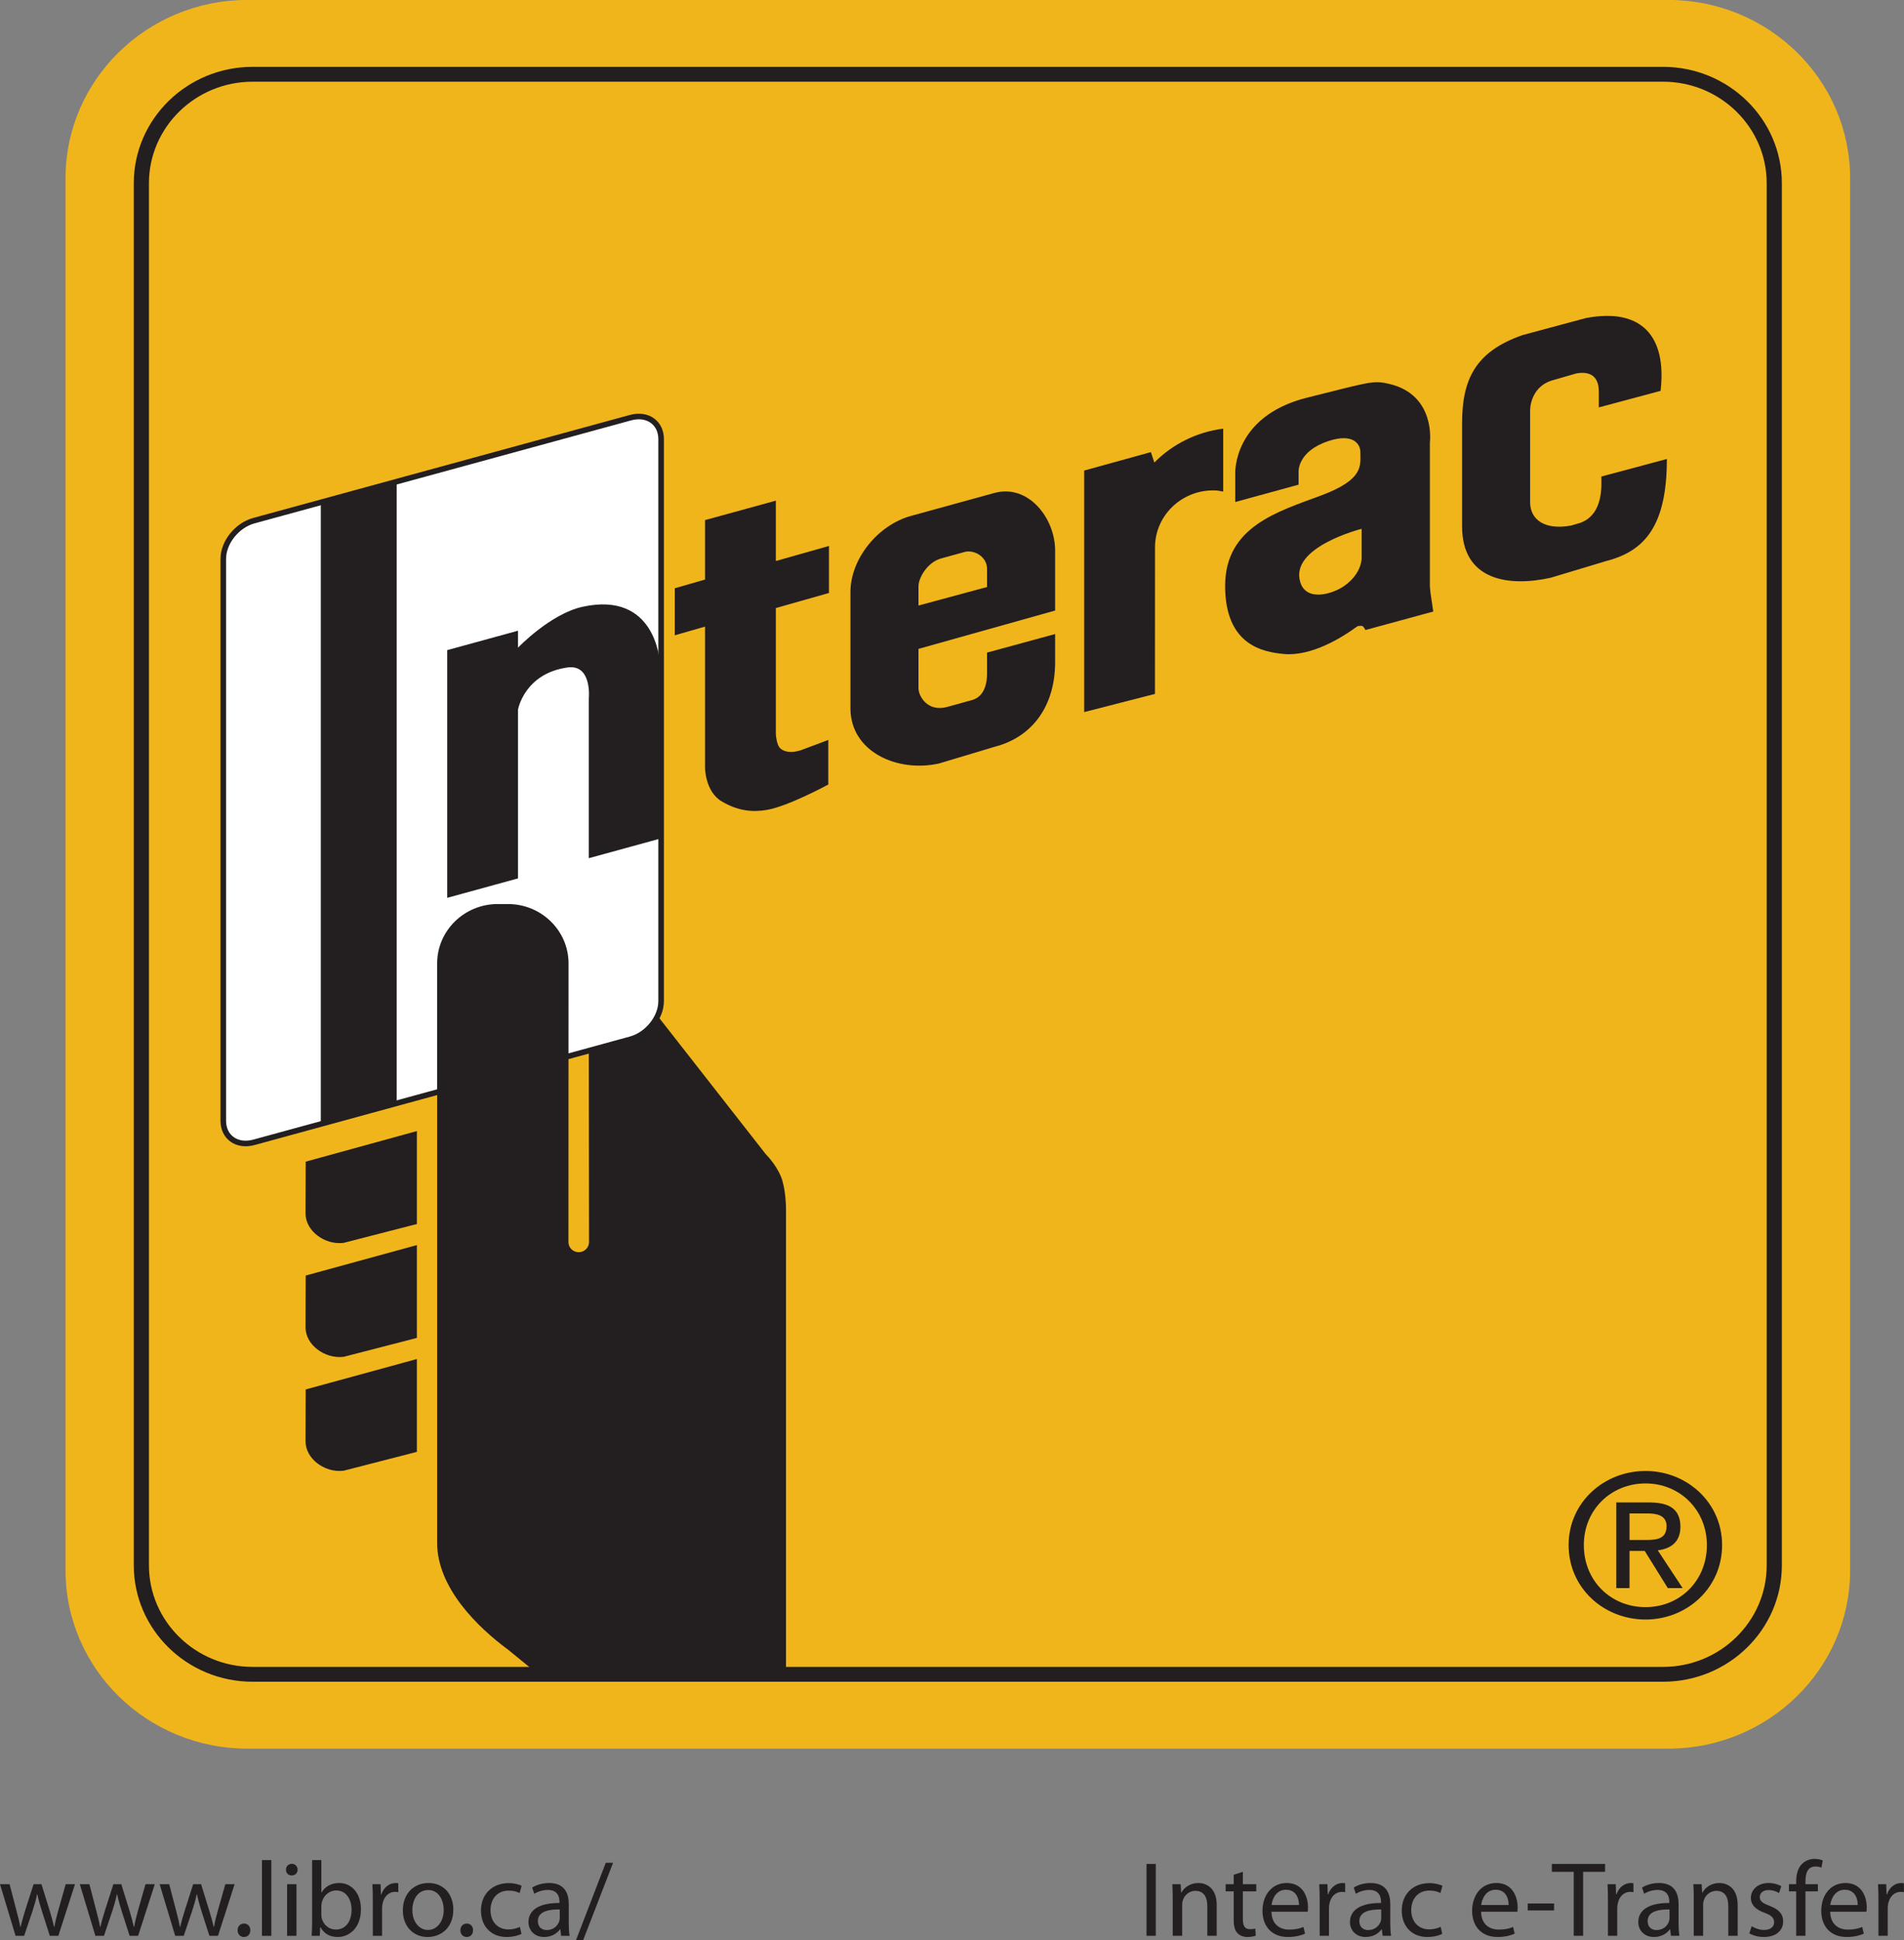 <?xml version="1.0" encoding="UTF-8"?>
<svg xmlns="http://www.w3.org/2000/svg" xmlns:xlink="http://www.w3.org/1999/xlink" width="142.76pt" height="145.45pt" viewBox="0 0 142.76 145.45" version="1.1">
<rect x="0" y="0" width="142.76" height="145.45" fill="#808080" stroke="none"/>
<defs>
<clipPath id="clip1">
  <path d="M 0 141 L 6 141 L 6 145.449 L 0 145.449 Z M 0 141 "/>
</clipPath>
<clipPath id="clip2">
  <path d="M 5 141 L 12 141 L 12 145.449 L 5 145.449 Z M 5 141 "/>
</clipPath>
<clipPath id="clip3">
  <path d="M 11 141 L 18 141 L 18 145.449 L 11 145.449 Z M 11 141 "/>
</clipPath>
<clipPath id="clip4">
  <path d="M 17 144 L 19 144 L 19 145.449 L 17 145.449 Z M 17 144 "/>
</clipPath>
<clipPath id="clip5">
  <path d="M 19 139 L 21 139 L 21 145.449 L 19 145.449 Z M 19 139 "/>
</clipPath>
<clipPath id="clip6">
  <path d="M 21 139 L 23 139 L 23 145.449 L 21 145.449 Z M 21 139 "/>
</clipPath>
<clipPath id="clip7">
  <path d="M 23 139 L 28 139 L 28 145.449 L 23 145.449 Z M 23 139 "/>
</clipPath>
<clipPath id="clip8">
  <path d="M 27 141 L 30 141 L 30 145.449 L 27 145.449 Z M 27 141 "/>
</clipPath>
<clipPath id="clip9">
  <path d="M 30 141 L 34 141 L 34 145.449 L 30 145.449 Z M 30 141 "/>
</clipPath>
<clipPath id="clip10">
  <path d="M 34 144 L 36 144 L 36 145.449 L 34 145.449 Z M 34 144 "/>
</clipPath>
<clipPath id="clip11">
  <path d="M 36 141 L 40 141 L 40 145.449 L 36 145.449 Z M 36 141 "/>
</clipPath>
<clipPath id="clip12">
  <path d="M 39 141 L 43 141 L 43 145.449 L 39 145.449 Z M 39 141 "/>
</clipPath>
<clipPath id="clip13">
  <path d="M 43 139 L 46 139 L 46 145.449 L 43 145.449 Z M 43 139 "/>
</clipPath>
<clipPath id="clip14">
  <path d="M 85 139 L 87 139 L 87 145.449 L 85 145.449 Z M 85 139 "/>
</clipPath>
<clipPath id="clip15">
  <path d="M 87 141 L 92 141 L 92 145.449 L 87 145.449 Z M 87 141 "/>
</clipPath>
<clipPath id="clip16">
  <path d="M 91 140 L 95 140 L 95 145.449 L 91 145.449 Z M 91 140 "/>
</clipPath>
<clipPath id="clip17">
  <path d="M 94 141 L 99 141 L 99 145.449 L 94 145.449 Z M 94 141 "/>
</clipPath>
<clipPath id="clip18">
  <path d="M 98 141 L 101 141 L 101 145.449 L 98 145.449 Z M 98 141 "/>
</clipPath>
<clipPath id="clip19">
  <path d="M 101 141 L 105 141 L 105 145.449 L 101 145.449 Z M 101 141 "/>
</clipPath>
<clipPath id="clip20">
  <path d="M 105 141 L 109 141 L 109 145.449 L 105 145.449 Z M 105 141 "/>
</clipPath>
<clipPath id="clip21">
  <path d="M 110 141 L 114 141 L 114 145.449 L 110 145.449 Z M 110 141 "/>
</clipPath>
<clipPath id="clip22">
  <path d="M 116 139 L 121 139 L 121 145.449 L 116 145.449 Z M 116 139 "/>
</clipPath>
<clipPath id="clip23">
  <path d="M 120 141 L 123 141 L 123 145.449 L 120 145.449 Z M 120 141 "/>
</clipPath>
<clipPath id="clip24">
  <path d="M 122 141 L 126 141 L 126 145.449 L 122 145.449 Z M 122 141 "/>
</clipPath>
<clipPath id="clip25">
  <path d="M 126 141 L 131 141 L 131 145.449 L 126 145.449 Z M 126 141 "/>
</clipPath>
<clipPath id="clip26">
  <path d="M 131 141 L 134 141 L 134 145.449 L 131 145.449 Z M 131 141 "/>
</clipPath>
<clipPath id="clip27">
  <path d="M 134 139 L 137 139 L 137 145.449 L 134 145.449 Z M 134 139 "/>
</clipPath>
<clipPath id="clip28">
  <path d="M 136 141 L 140 141 L 140 145.449 L 136 145.449 Z M 136 141 "/>
</clipPath>
<clipPath id="clip29">
  <path d="M 140 141 L 142.762 141 L 142.762 145.449 L 140 145.449 Z M 140 141 "/>
</clipPath>
</defs>
<g id="surface1">
<path style=" stroke:none;fill-rule:nonzero;fill:rgb(94.499%,70.999%,10.999%);fill-opacity:1;" d="M 125.074 131.098 C 132.609 131.098 138.719 125.109 138.719 117.727 L 138.719 13.367 C 138.719 5.984 132.609 -0.004 125.074 -0.004 L 18.559 -0.004 C 11.023 -0.004 4.914 5.984 4.914 13.367 L 4.914 117.727 C 4.914 125.109 11.023 131.098 18.559 131.098 L 125.074 131.098 "/>
<path style=" stroke:none;fill-rule:nonzero;fill:rgb(100%,100%,100%);fill-opacity:1;" d="M 47.277 77.914 C 48.543 77.57 49.57 76.289 49.57 75.055 L 49.57 32.922 C 49.57 31.688 48.543 30.965 47.277 31.312 L 19.031 39.035 C 17.766 39.383 16.742 40.664 16.742 41.898 L 16.742 84.027 C 16.742 85.266 17.766 85.984 19.031 85.645 L 47.277 77.914 "/>
<path style="fill:none;stroke-width:4.186;stroke-linecap:butt;stroke-linejoin:miter;stroke:rgb(13.725%,12.157%,12.549%);stroke-opacity:1;stroke-miterlimit:4;" d="M 472.773 675.359 C 485.43 678.797 495.703 691.609 495.703 703.953 L 495.703 1125.281 C 495.703 1137.625 485.43 1144.852 472.773 1141.375 L 190.312 1064.148 C 177.656 1060.672 167.422 1047.859 167.422 1035.516 L 167.422 614.227 C 167.422 601.844 177.656 594.656 190.312 598.055 Z M 472.773 675.359 " transform="matrix(0.1,0,0,-0.1,0,145.45)"/>
<path style=" stroke:none;fill-rule:nonzero;fill:rgb(13.725%,12.157%,12.549%);fill-opacity:1;" d="M 29.742 82.621 L 29.742 36.199 L 24.055 37.762 L 24.055 84.18 L 29.742 82.621 "/>
<path style=" stroke:none;fill-rule:nonzero;fill:rgb(13.725%,12.157%,12.549%);fill-opacity:1;" d="M 22.91 90.984 C 22.91 92.277 24.34 93.355 25.766 93.18 L 31.258 91.766 L 31.258 84.797 L 22.922 87.09 L 22.91 90.984 "/>
<path style=" stroke:none;fill-rule:nonzero;fill:rgb(13.725%,12.157%,12.549%);fill-opacity:1;" d="M 22.91 99.527 C 22.91 100.816 24.34 101.891 25.766 101.723 L 31.258 100.305 L 31.258 93.344 L 22.922 95.629 L 22.91 99.527 "/>
<path style=" stroke:none;fill-rule:nonzero;fill:rgb(13.725%,12.157%,12.549%);fill-opacity:1;" d="M 22.91 108.066 C 22.91 109.359 24.34 110.438 25.766 110.262 L 31.258 108.848 L 31.258 101.887 L 22.922 104.168 L 22.91 108.066 "/>
<path style=" stroke:none;fill-rule:nonzero;fill:rgb(13.725%,12.157%,12.549%);fill-opacity:1;" d="M 49.215 76.047 C 48.844 76.883 48.07 77.594 47.18 77.84 L 44.148 78.684 L 44.164 93.121 C 44.164 93.539 43.816 93.879 43.391 93.879 C 42.965 93.879 42.621 93.539 42.621 93.121 L 42.629 72.23 C 42.629 69.77 40.594 67.777 38.082 67.777 L 37.324 67.777 C 34.812 67.777 32.777 69.77 32.777 72.23 L 32.777 115.68 C 32.777 119.027 35.809 121.996 38.082 123.668 L 40.355 125.523 L 58.934 125.523 L 58.934 90.617 C 58.934 90.617 58.934 89.129 58.551 88.203 C 58.172 87.273 57.414 86.527 57.414 86.527 L 49.215 76.047 "/>
<path style=" stroke:none;fill-rule:nonzero;fill:rgb(13.725%,12.157%,12.549%);fill-opacity:1;" d="M 38.84 48.555 C 38.84 48.555 41.262 46.023 43.676 45.492 C 49.172 44.285 49.457 49.578 49.457 49.578 L 49.457 62.883 L 44.148 64.34 L 44.148 52.359 C 44.148 52.359 44.414 49.773 42.539 50.043 C 39.312 50.504 38.84 53.199 38.84 53.199 L 38.84 65.855 L 33.531 67.312 L 33.531 48.742 L 38.84 47.285 L 38.84 48.555 "/>
<path style=" stroke:none;fill-rule:nonzero;fill:rgb(13.725%,12.157%,12.549%);fill-opacity:1;" d="M 50.594 47.629 L 50.594 44.102 L 52.863 43.449 L 52.863 38.992 L 58.172 37.535 L 58.172 42.059 L 62.156 40.93 L 62.156 44.457 L 58.172 45.586 L 58.172 54.988 C 58.172 54.988 58.195 55.844 58.527 56.125 C 59.168 56.656 60.254 56.168 60.254 56.168 L 62.105 55.473 L 62.105 58.816 C 62.105 58.816 59.121 60.441 57.508 60.719 C 56.445 60.902 55.332 60.812 54.098 60.07 C 52.863 59.328 52.863 57.559 52.863 57.559 L 52.863 46.977 L 50.594 47.629 "/>
<path style=" stroke:none;fill-rule:nonzero;fill:rgb(13.725%,12.157%,12.549%);fill-opacity:1;" d="M 79.113 47.535 L 79.113 49.637 C 79.113 52.828 77.5 55.238 74.562 55.992 L 70.398 57.242 C 67.27 57.934 63.766 56.355 63.766 53.105 L 63.766 44.379 C 63.766 41.914 65.801 39.363 68.312 38.676 L 74.562 36.957 C 77.078 36.27 79.113 38.816 79.113 41.281 L 79.113 45.773 L 68.867 48.648 L 68.867 51.598 C 68.867 52.195 69.547 53.383 70.988 53.008 L 72.906 52.477 C 73.855 52.199 74.008 51.133 74.008 50.535 L 74.008 48.926 Z M 74.008 44.008 L 74.008 42.652 C 74.008 41.711 73 41.176 72.293 41.391 L 70.562 41.867 C 69.496 42.172 68.867 43.352 68.867 43.949 L 68.867 45.398 L 74.008 44.008 "/>
<path style=" stroke:none;fill-rule:nonzero;fill:rgb(13.725%,12.157%,12.549%);fill-opacity:1;" d="M 86.602 41.035 L 86.598 52.023 L 81.289 53.387 L 81.289 35.277 L 86.293 33.895 L 86.551 34.676 C 87.898 33.316 89.699 32.391 91.715 32.137 L 91.715 36.855 C 91.434 36.801 91.258 36.766 90.957 36.766 C 88.555 36.766 86.602 38.68 86.602 41.035 "/>
<path style=" stroke:none;fill-rule:nonzero;fill:rgb(13.725%,12.157%,12.549%);fill-opacity:1;" d="M 124.98 34.41 C 124.98 39.363 123.367 41.312 120.43 42.062 L 116.262 43.316 C 113.133 44.008 109.625 43.543 109.625 39.453 L 109.625 31.75 C 109.625 28.5 110.574 26.363 114.176 25.117 L 118.914 23.844 C 123.129 23.047 124.98 25.254 124.508 29.305 L 119.879 30.543 L 119.879 29.379 C 119.879 28.781 119.719 27.734 118.207 27.992 L 116.285 28.547 C 115.008 28.988 114.727 30.191 114.727 30.789 L 114.727 37.648 C 114.727 38.988 115.859 39.758 117.797 39.402 L 118.488 39.199 C 120.266 38.551 120.066 36.324 120.066 35.727 L 124.98 34.41 "/>
<path style=" stroke:none;fill-rule:nonzero;fill:rgb(13.725%,12.157%,12.549%);fill-opacity:1;" d="M 18.941 5.012 C 14.027 5.012 10.031 8.926 10.031 13.738 L 10.031 117.355 C 10.031 122.168 14.027 126.082 18.941 126.082 L 124.695 126.082 C 129.605 126.082 133.602 122.168 133.602 117.355 L 133.602 13.738 C 133.602 8.926 129.605 5.012 124.695 5.012 Z M 11.168 117.355 L 11.168 13.738 C 11.168 9.539 14.656 6.125 18.941 6.125 L 124.695 6.125 C 128.977 6.125 132.465 9.539 132.465 13.738 L 132.465 117.355 C 132.465 121.555 128.977 124.969 124.695 124.969 L 18.941 124.969 C 14.656 124.969 11.168 121.555 11.168 117.355 "/>
<path style=" stroke:none;fill-rule:nonzero;fill:rgb(13.725%,12.157%,12.549%);fill-opacity:1;" d="M 107.258 44.453 L 107.211 43.969 L 107.211 33.18 C 107.211 33.18 107.684 29.621 104.18 28.785 C 102.949 28.492 102.754 28.629 98.016 29.809 C 92.426 31.199 92.617 35.496 92.617 35.496 L 92.617 37.637 L 97.367 36.336 L 97.367 35.352 C 97.367 35.352 97.285 33.82 99.629 33.059 C 101.484 32.453 102 33.312 102 33.895 C 102 34.914 102.281 35.938 99.059 37.145 C 95.84 38.348 91.859 39.465 91.859 43.922 C 91.859 48.379 94.707 48.875 96.219 49.027 C 98.363 49.246 100.734 47.711 101.672 47.027 L 101.809 46.938 C 101.934 46.926 102.07 46.891 102.188 46.953 C 102.223 46.977 102.391 47.223 102.371 47.23 C 102.371 47.23 102.449 47.207 102.449 47.215 L 107.465 45.848 Z M 102.094 41.855 C 102.094 41.855 102.117 42.969 100.836 43.895 C 99.969 44.527 97.969 45.148 97.5 43.664 C 96.648 41.008 102.094 39.648 102.094 39.648 L 102.094 41.855 "/>
<path style=" stroke:none;fill-rule:nonzero;fill:rgb(13.725%,12.157%,12.549%);fill-opacity:1;" d="M 118.754 115.836 C 118.754 113.199 120.781 111.215 123.383 111.215 C 125.949 111.215 127.98 113.199 127.98 115.836 C 127.98 118.52 125.949 120.488 123.383 120.488 C 120.781 120.488 118.754 118.52 118.754 115.836 M 123.383 121.418 C 126.477 121.418 129.121 119.062 129.121 115.836 C 129.121 112.641 126.477 110.281 123.383 110.281 C 120.254 110.281 117.613 112.641 117.613 115.836 C 117.613 119.062 120.254 121.418 123.383 121.418 M 122.18 116.277 L 123.32 116.277 L 125.051 119.062 L 126.164 119.062 L 124.297 116.23 C 125.262 116.117 125.996 115.613 125.996 114.465 C 125.996 113.199 125.23 112.641 123.684 112.641 L 121.188 112.641 L 121.188 119.062 L 122.18 119.062 Z M 122.18 115.453 L 122.18 113.465 L 123.531 113.465 C 124.223 113.465 124.957 113.609 124.957 114.41 C 124.957 115.395 124.207 115.453 123.363 115.453 L 122.18 115.453 "/>
<g clip-path="url(#clip1)" clip-rule="nonzero">
<path style=" stroke:none;fill-rule:nonzero;fill:rgb(13.699%,12.199%,12.5%);fill-opacity:1;" d="M 0.719 141.262 L 1.23 143.227 C 1.344 143.66 1.449 144.059 1.52 144.461 L 1.543 144.461 C 1.633 144.066 1.762 143.652 1.887 143.227 L 2.52 141.262 L 3.109 141.262 L 3.711 143.195 C 3.855 143.66 3.965 144.066 4.055 144.461 L 4.078 144.461 C 4.145 144.066 4.246 143.66 4.375 143.203 L 4.926 141.262 L 5.621 141.262 L 4.375 145.133 L 3.734 145.133 L 3.145 143.285 C 3.008 142.852 2.895 142.469 2.801 142.012 L 2.781 142.012 C 2.688 142.477 2.566 142.875 2.43 143.293 L 1.809 145.133 L 1.168 145.133 L 0 141.262 L 0.719 141.262 "/>
</g>
<g clip-path="url(#clip2)" clip-rule="nonzero">
<path style=" stroke:none;fill-rule:nonzero;fill:rgb(13.699%,12.199%,12.5%);fill-opacity:1;" d="M 6.703 141.262 L 7.215 143.227 C 7.328 143.66 7.43 144.059 7.504 144.461 L 7.527 144.461 C 7.613 144.066 7.742 143.652 7.871 143.227 L 8.5 141.262 L 9.094 141.262 L 9.695 143.195 C 9.836 143.66 9.949 144.066 10.035 144.461 L 10.062 144.461 C 10.125 144.066 10.23 143.66 10.355 143.203 L 10.91 141.262 L 11.605 141.262 L 10.355 145.133 L 9.719 145.133 L 9.125 143.285 C 8.988 142.852 8.879 142.469 8.781 142.012 L 8.766 142.012 C 8.668 142.477 8.551 142.875 8.414 143.293 L 7.793 145.133 L 7.152 145.133 L 5.984 141.262 L 6.703 141.262 "/>
</g>
<g clip-path="url(#clip3)" clip-rule="nonzero">
<path style=" stroke:none;fill-rule:nonzero;fill:rgb(13.699%,12.199%,12.5%);fill-opacity:1;" d="M 12.688 141.262 L 13.199 143.227 C 13.312 143.66 13.414 144.059 13.488 144.461 L 13.512 144.461 C 13.598 144.066 13.727 143.652 13.855 143.227 L 14.484 141.262 L 15.078 141.262 L 15.676 143.195 C 15.824 143.66 15.934 144.066 16.023 144.461 L 16.047 144.461 C 16.109 144.066 16.215 143.66 16.344 143.203 L 16.895 141.262 L 17.59 141.262 L 16.344 145.133 L 15.703 145.133 L 15.109 143.285 C 14.973 142.852 14.863 142.469 14.766 142.012 L 14.75 142.012 C 14.656 142.477 14.535 142.875 14.398 143.293 L 13.777 145.133 L 13.137 145.133 L 11.969 141.262 L 12.688 141.262 "/>
</g>
<g clip-path="url(#clip4)" clip-rule="nonzero">
<path style=" stroke:none;fill-rule:nonzero;fill:rgb(13.699%,12.199%,12.5%);fill-opacity:1;" d="M 18.281 145.219 C 18.008 145.219 17.816 145.004 17.816 144.715 C 17.816 144.418 18.016 144.211 18.297 144.211 C 18.578 144.211 18.77 144.418 18.77 144.715 C 18.77 145.004 18.586 145.219 18.289 145.219 L 18.281 145.219 "/>
</g>
<g clip-path="url(#clip5)" clip-rule="nonzero">
<path style=" stroke:none;fill-rule:nonzero;fill:rgb(13.699%,12.199%,12.5%);fill-opacity:1;" d="M 19.641 139.453 L 20.344 139.453 L 20.344 145.133 L 19.641 145.133 L 19.641 139.453 "/>
</g>
<g clip-path="url(#clip6)" clip-rule="nonzero">
<path style=" stroke:none;fill-rule:nonzero;fill:rgb(13.699%,12.199%,12.5%);fill-opacity:1;" d="M 21.527 145.133 L 21.527 141.262 L 22.23 141.262 L 22.23 145.133 Z M 22.312 140.176 C 22.32 140.414 22.145 140.605 21.863 140.605 C 21.617 140.605 21.441 140.414 21.441 140.176 C 21.441 139.926 21.625 139.734 21.879 139.734 C 22.145 139.734 22.312 139.926 22.312 140.176 "/>
</g>
<g clip-path="url(#clip7)" clip-rule="nonzero">
<path style=" stroke:none;fill-rule:nonzero;fill:rgb(13.699%,12.199%,12.5%);fill-opacity:1;" d="M 24.094 143.582 C 24.094 143.668 24.109 143.758 24.129 143.836 C 24.266 144.324 24.672 144.66 25.184 144.66 C 25.918 144.66 26.359 144.059 26.359 143.172 C 26.359 142.395 25.961 141.73 25.207 141.73 C 24.727 141.73 24.281 142.059 24.137 142.598 C 24.121 142.676 24.094 142.773 24.094 142.883 Z M 23.402 139.453 L 24.094 139.453 L 24.094 141.887 L 24.109 141.887 C 24.359 141.453 24.809 141.172 25.43 141.172 C 26.391 141.172 27.07 141.973 27.062 143.148 C 27.062 144.531 26.191 145.219 25.328 145.219 C 24.77 145.219 24.32 145.004 24.031 144.492 L 24.008 144.492 L 23.977 145.133 L 23.367 145.133 C 23.383 144.867 23.402 144.477 23.402 144.133 L 23.402 139.453 "/>
</g>
<g clip-path="url(#clip8)" clip-rule="nonzero">
<path style=" stroke:none;fill-rule:nonzero;fill:rgb(13.699%,12.199%,12.5%);fill-opacity:1;" d="M 27.953 142.469 C 27.953 142.012 27.945 141.621 27.918 141.262 L 28.535 141.262 L 28.559 142.02 L 28.594 142.02 C 28.77 141.5 29.191 141.172 29.664 141.172 C 29.742 141.172 29.797 141.18 29.863 141.195 L 29.863 141.859 C 29.789 141.844 29.719 141.836 29.621 141.836 C 29.129 141.836 28.777 142.211 28.68 142.738 C 28.664 142.836 28.648 142.949 28.648 143.066 L 28.648 145.133 L 27.953 145.133 L 27.953 142.469 "/>
</g>
<g clip-path="url(#clip9)" clip-rule="nonzero">
<path style=" stroke:none;fill-rule:nonzero;fill:rgb(13.699%,12.199%,12.5%);fill-opacity:1;" d="M 30.918 143.203 C 30.918 144.051 31.406 144.691 32.094 144.691 C 32.766 144.691 33.27 144.059 33.27 143.188 C 33.27 142.531 32.941 141.699 32.109 141.699 C 31.281 141.699 30.918 142.469 30.918 143.203 Z M 33.988 143.164 C 33.988 144.594 33 145.219 32.062 145.219 C 31.016 145.219 30.207 144.453 30.207 143.227 C 30.207 141.934 31.055 141.172 32.129 141.172 C 33.238 141.172 33.988 141.98 33.988 143.164 "/>
</g>
<g clip-path="url(#clip10)" clip-rule="nonzero">
<path style=" stroke:none;fill-rule:nonzero;fill:rgb(13.699%,12.199%,12.5%);fill-opacity:1;" d="M 34.984 145.219 C 34.711 145.219 34.52 145.004 34.52 144.715 C 34.52 144.418 34.719 144.211 35 144.211 C 35.281 144.211 35.469 144.418 35.469 144.715 C 35.469 145.004 35.285 145.219 34.992 145.219 L 34.984 145.219 "/>
</g>
<g clip-path="url(#clip11)" clip-rule="nonzero">
<path style=" stroke:none;fill-rule:nonzero;fill:rgb(13.699%,12.199%,12.5%);fill-opacity:1;" d="M 39.102 144.988 C 38.918 145.082 38.512 145.219 37.988 145.219 C 36.824 145.219 36.062 144.418 36.062 143.234 C 36.062 142.043 36.879 141.18 38.145 141.18 C 38.559 141.18 38.926 141.285 39.117 141.383 L 38.957 141.926 C 38.789 141.828 38.527 141.742 38.145 141.742 C 37.254 141.742 36.777 142.395 36.777 143.203 C 36.777 144.102 37.352 144.652 38.117 144.652 C 38.52 144.652 38.781 144.547 38.98 144.461 L 39.102 144.988 "/>
</g>
<g clip-path="url(#clip12)" clip-rule="nonzero">
<path style=" stroke:none;fill-rule:nonzero;fill:rgb(13.699%,12.199%,12.5%);fill-opacity:1;" d="M 41.969 143.156 C 41.199 143.141 40.328 143.277 40.328 144.027 C 40.328 144.484 40.633 144.699 40.992 144.699 C 41.492 144.699 41.816 144.379 41.926 144.051 C 41.949 143.98 41.969 143.898 41.969 143.828 Z M 42.645 144.203 C 42.645 144.539 42.66 144.867 42.711 145.133 L 42.07 145.133 L 42.016 144.645 L 41.988 144.645 C 41.773 144.945 41.359 145.219 40.805 145.219 C 40.023 145.219 39.625 144.668 39.625 144.105 C 39.625 143.172 40.457 142.66 41.949 142.668 L 41.949 142.586 C 41.949 142.27 41.863 141.691 41.07 141.691 C 40.711 141.691 40.336 141.805 40.062 141.98 L 39.902 141.516 C 40.223 141.309 40.688 141.172 41.176 141.172 C 42.359 141.172 42.645 141.98 42.645 142.758 L 42.645 144.203 "/>
</g>
<g clip-path="url(#clip13)" clip-rule="nonzero">
<path style=" stroke:none;fill-rule:nonzero;fill:rgb(13.699%,12.199%,12.5%);fill-opacity:1;" d="M 43.191 145.449 L 45.422 139.652 L 45.969 139.652 L 43.727 145.449 L 43.191 145.449 "/>
</g>
<g clip-path="url(#clip14)" clip-rule="nonzero">
<path style=" stroke:none;fill-rule:nonzero;fill:rgb(13.699%,12.199%,12.5%);fill-opacity:1;" d="M 86.66 139.742 L 86.66 145.129 L 85.965 145.129 L 85.965 139.742 L 86.66 139.742 "/>
</g>
<g clip-path="url(#clip15)" clip-rule="nonzero">
<path style=" stroke:none;fill-rule:nonzero;fill:rgb(13.699%,12.199%,12.5%);fill-opacity:1;" d="M 87.93 142.309 C 87.93 141.906 87.922 141.582 87.898 141.262 L 88.523 141.262 L 88.562 141.898 L 88.578 141.898 C 88.77 141.531 89.219 141.172 89.859 141.172 C 90.395 141.172 91.227 141.492 91.227 142.82 L 91.227 145.129 L 90.523 145.129 L 90.523 142.898 C 90.523 142.273 90.289 141.758 89.625 141.758 C 89.164 141.758 88.805 142.082 88.684 142.477 C 88.652 142.562 88.637 142.684 88.637 142.805 L 88.637 145.129 L 87.93 145.129 L 87.93 142.309 "/>
</g>
<g clip-path="url(#clip16)" clip-rule="nonzero">
<path style=" stroke:none;fill-rule:nonzero;fill:rgb(13.699%,12.199%,12.5%);fill-opacity:1;" d="M 93.188 140.332 L 93.188 141.262 L 94.195 141.262 L 94.195 141.797 L 93.188 141.797 L 93.188 143.883 C 93.188 144.363 93.324 144.633 93.715 144.633 C 93.906 144.633 94.02 144.617 94.121 144.586 L 94.156 145.113 C 94.02 145.172 93.805 145.219 93.531 145.219 C 93.203 145.219 92.941 145.105 92.773 144.914 C 92.57 144.707 92.5 144.363 92.5 143.906 L 92.5 141.797 L 91.898 141.797 L 91.898 141.262 L 92.5 141.262 L 92.5 140.551 L 93.188 140.332 "/>
</g>
<g clip-path="url(#clip17)" clip-rule="nonzero">
<path style=" stroke:none;fill-rule:nonzero;fill:rgb(13.699%,12.199%,12.5%);fill-opacity:1;" d="M 97.395 142.82 C 97.402 142.371 97.211 141.676 96.418 141.676 C 95.707 141.676 95.395 142.332 95.34 142.82 Z M 95.332 143.324 C 95.348 144.273 95.957 144.664 96.66 144.664 C 97.164 144.664 97.465 144.578 97.73 144.465 L 97.852 144.969 C 97.602 145.082 97.18 145.219 96.562 145.219 C 95.371 145.219 94.66 144.426 94.66 143.258 C 94.66 142.094 95.348 141.172 96.477 141.172 C 97.738 141.172 98.074 142.281 98.074 142.996 C 98.074 143.141 98.059 143.25 98.051 143.324 L 95.332 143.324 "/>
</g>
<g clip-path="url(#clip18)" clip-rule="nonzero">
<path style=" stroke:none;fill-rule:nonzero;fill:rgb(13.699%,12.199%,12.5%);fill-opacity:1;" d="M 98.949 142.469 C 98.949 142.012 98.941 141.621 98.914 141.262 L 99.531 141.262 L 99.555 142.02 L 99.586 142.02 C 99.762 141.5 100.188 141.172 100.66 141.172 C 100.738 141.172 100.793 141.18 100.859 141.195 L 100.859 141.859 C 100.785 141.844 100.715 141.836 100.617 141.836 C 100.125 141.836 99.77 142.211 99.676 142.738 C 99.66 142.836 99.645 142.945 99.645 143.066 L 99.645 145.129 L 98.949 145.129 L 98.949 142.469 "/>
</g>
<g clip-path="url(#clip19)" clip-rule="nonzero">
<path style=" stroke:none;fill-rule:nonzero;fill:rgb(13.699%,12.199%,12.5%);fill-opacity:1;" d="M 103.562 143.156 C 102.797 143.141 101.922 143.273 101.922 144.027 C 101.922 144.48 102.227 144.699 102.586 144.699 C 103.09 144.699 103.41 144.379 103.523 144.051 C 103.547 143.977 103.562 143.898 103.562 143.824 Z M 104.242 144.203 C 104.242 144.539 104.258 144.867 104.305 145.129 L 103.668 145.129 L 103.609 144.645 L 103.586 144.645 C 103.371 144.945 102.957 145.219 102.402 145.219 C 101.621 145.219 101.219 144.664 101.219 144.105 C 101.219 143.172 102.051 142.66 103.547 142.668 L 103.547 142.586 C 103.547 142.27 103.457 141.691 102.668 141.691 C 102.309 141.691 101.934 141.805 101.66 141.98 L 101.5 141.516 C 101.82 141.309 102.285 141.172 102.77 141.172 C 103.953 141.172 104.242 141.98 104.242 142.754 L 104.242 144.203 "/>
</g>
<g clip-path="url(#clip20)" clip-rule="nonzero">
<path style=" stroke:none;fill-rule:nonzero;fill:rgb(13.699%,12.199%,12.5%);fill-opacity:1;" d="M 108.137 144.984 C 107.953 145.082 107.547 145.219 107.027 145.219 C 105.859 145.219 105.102 144.418 105.102 143.234 C 105.102 142.043 105.914 141.18 107.18 141.18 C 107.594 141.18 107.961 141.285 108.156 141.379 L 107.996 141.926 C 107.828 141.828 107.562 141.738 107.18 141.738 C 106.293 141.738 105.812 142.395 105.812 143.203 C 105.812 144.098 106.387 144.648 107.156 144.648 C 107.555 144.648 107.82 144.547 108.02 144.457 L 108.137 144.984 "/>
</g>
<g clip-path="url(#clip21)" clip-rule="nonzero">
<path style=" stroke:none;fill-rule:nonzero;fill:rgb(13.699%,12.199%,12.5%);fill-opacity:1;" d="M 113.113 142.82 C 113.121 142.371 112.93 141.676 112.141 141.676 C 111.426 141.676 111.117 142.332 111.059 142.82 Z M 111.051 143.324 C 111.066 144.273 111.676 144.664 112.379 144.664 C 112.883 144.664 113.188 144.578 113.449 144.465 L 113.57 144.969 C 113.32 145.082 112.898 145.219 112.281 145.219 C 111.09 145.219 110.379 144.426 110.379 143.258 C 110.379 142.094 111.066 141.172 112.195 141.172 C 113.457 141.172 113.793 142.281 113.793 142.996 C 113.793 143.141 113.777 143.25 113.77 143.324 L 111.051 143.324 "/>
</g>
<path style=" stroke:none;fill-rule:nonzero;fill:rgb(13.699%,12.199%,12.5%);fill-opacity:1;" d="M 116.523 142.707 L 116.523 143.227 L 114.547 143.227 L 114.547 142.707 L 116.523 142.707 "/>
<g clip-path="url(#clip22)" clip-rule="nonzero">
<path style=" stroke:none;fill-rule:nonzero;fill:rgb(13.699%,12.199%,12.5%);fill-opacity:1;" d="M 117.996 140.332 L 116.355 140.332 L 116.355 139.742 L 120.348 139.742 L 120.348 140.332 L 118.699 140.332 L 118.699 145.129 L 117.996 145.129 L 117.996 140.332 "/>
</g>
<g clip-path="url(#clip23)" clip-rule="nonzero">
<path style=" stroke:none;fill-rule:nonzero;fill:rgb(13.699%,12.199%,12.5%);fill-opacity:1;" d="M 120.562 142.469 C 120.562 142.012 120.555 141.621 120.531 141.262 L 121.148 141.262 L 121.172 142.02 L 121.203 142.02 C 121.379 141.5 121.805 141.172 122.273 141.172 C 122.355 141.172 122.41 141.18 122.473 141.195 L 122.473 141.859 C 122.402 141.844 122.332 141.836 122.234 141.836 C 121.738 141.836 121.387 142.211 121.293 142.738 C 121.273 142.836 121.258 142.945 121.258 143.066 L 121.258 145.129 L 120.562 145.129 L 120.562 142.469 "/>
</g>
<g clip-path="url(#clip24)" clip-rule="nonzero">
<path style=" stroke:none;fill-rule:nonzero;fill:rgb(13.699%,12.199%,12.5%);fill-opacity:1;" d="M 125.18 143.156 C 124.41 143.141 123.539 143.273 123.539 144.027 C 123.539 144.48 123.844 144.699 124.203 144.699 C 124.707 144.699 125.027 144.379 125.137 144.051 C 125.164 143.977 125.18 143.898 125.18 143.824 Z M 125.859 144.203 C 125.859 144.539 125.875 144.867 125.922 145.129 L 125.281 145.129 L 125.227 144.645 L 125.203 144.645 C 124.988 144.945 124.57 145.219 124.02 145.219 C 123.234 145.219 122.836 144.664 122.836 144.105 C 122.836 143.172 123.668 142.66 125.164 142.668 L 125.164 142.586 C 125.164 142.27 125.074 141.691 124.281 141.691 C 123.922 141.691 123.547 141.805 123.277 141.98 L 123.117 141.516 C 123.434 141.309 123.898 141.172 124.387 141.172 C 125.57 141.172 125.859 141.98 125.859 142.754 L 125.859 144.203 "/>
</g>
<g clip-path="url(#clip25)" clip-rule="nonzero">
<path style=" stroke:none;fill-rule:nonzero;fill:rgb(13.699%,12.199%,12.5%);fill-opacity:1;" d="M 126.996 142.309 C 126.996 141.906 126.988 141.582 126.965 141.262 L 127.586 141.262 L 127.629 141.898 L 127.645 141.898 C 127.836 141.531 128.281 141.172 128.922 141.172 C 129.457 141.172 130.289 141.492 130.289 142.82 L 130.289 145.129 L 129.586 145.129 L 129.586 142.898 C 129.586 142.273 129.355 141.758 128.691 141.758 C 128.227 141.758 127.867 142.082 127.746 142.477 C 127.715 142.562 127.699 142.684 127.699 142.805 L 127.699 145.129 L 126.996 145.129 L 126.996 142.309 "/>
</g>
<g clip-path="url(#clip26)" clip-rule="nonzero">
<path style=" stroke:none;fill-rule:nonzero;fill:rgb(13.699%,12.199%,12.5%);fill-opacity:1;" d="M 131.34 144.41 C 131.547 144.547 131.914 144.691 132.266 144.691 C 132.777 144.691 133.02 144.434 133.02 144.113 C 133.02 143.777 132.82 143.594 132.301 143.402 C 131.602 143.156 131.277 142.77 131.277 142.309 C 131.277 141.684 131.781 141.172 132.609 141.172 C 133.004 141.172 133.348 141.285 133.562 141.414 L 133.387 141.926 C 133.234 141.828 132.953 141.699 132.594 141.699 C 132.18 141.699 131.945 141.938 131.945 142.227 C 131.945 142.547 132.18 142.691 132.684 142.883 C 133.355 143.141 133.699 143.477 133.699 144.051 C 133.699 144.73 133.172 145.219 132.25 145.219 C 131.828 145.219 131.434 145.105 131.164 144.945 L 131.34 144.41 "/>
</g>
<g clip-path="url(#clip27)" clip-rule="nonzero">
<path style=" stroke:none;fill-rule:nonzero;fill:rgb(13.699%,12.199%,12.5%);fill-opacity:1;" d="M 134.676 145.129 L 134.676 141.797 L 134.133 141.797 L 134.133 141.262 L 134.676 141.262 L 134.676 141.074 C 134.676 140.531 134.797 140.039 135.125 139.727 C 135.387 139.469 135.738 139.363 136.066 139.363 C 136.316 139.363 136.531 139.422 136.668 139.477 L 136.57 140.02 C 136.465 139.973 136.324 139.934 136.121 139.934 C 135.523 139.934 135.371 140.461 135.371 141.051 L 135.371 141.262 L 136.305 141.262 L 136.305 141.797 L 135.371 141.797 L 135.371 145.129 L 134.676 145.129 "/>
</g>
<g clip-path="url(#clip28)" clip-rule="nonzero">
<path style=" stroke:none;fill-rule:nonzero;fill:rgb(13.699%,12.199%,12.5%);fill-opacity:1;" d="M 139.289 142.82 C 139.297 142.371 139.105 141.676 138.316 141.676 C 137.602 141.676 137.293 142.332 137.234 142.82 Z M 137.227 143.324 C 137.242 144.273 137.852 144.664 138.555 144.664 C 139.059 144.664 139.363 144.578 139.625 144.465 L 139.746 144.969 C 139.496 145.082 139.074 145.219 138.457 145.219 C 137.266 145.219 136.555 144.426 136.555 143.258 C 136.555 142.094 137.242 141.172 138.371 141.172 C 139.633 141.172 139.969 142.281 139.969 142.996 C 139.969 143.141 139.953 143.25 139.945 143.324 L 137.227 143.324 "/>
</g>
<g clip-path="url(#clip29)" clip-rule="nonzero">
<path style=" stroke:none;fill-rule:nonzero;fill:rgb(13.699%,12.199%,12.5%);fill-opacity:1;" d="M 140.844 142.469 C 140.844 142.012 140.836 141.621 140.812 141.262 L 141.426 141.262 L 141.453 142.02 L 141.484 142.02 C 141.66 141.5 142.082 141.172 142.555 141.172 C 142.633 141.172 142.691 141.18 142.754 141.195 L 142.754 141.859 C 142.684 141.844 142.609 141.836 142.516 141.836 C 142.02 141.836 141.668 142.211 141.57 142.738 C 141.555 142.836 141.539 142.945 141.539 143.066 L 141.539 145.129 L 140.844 145.129 L 140.844 142.469 "/>
</g>
</g>
</svg>
